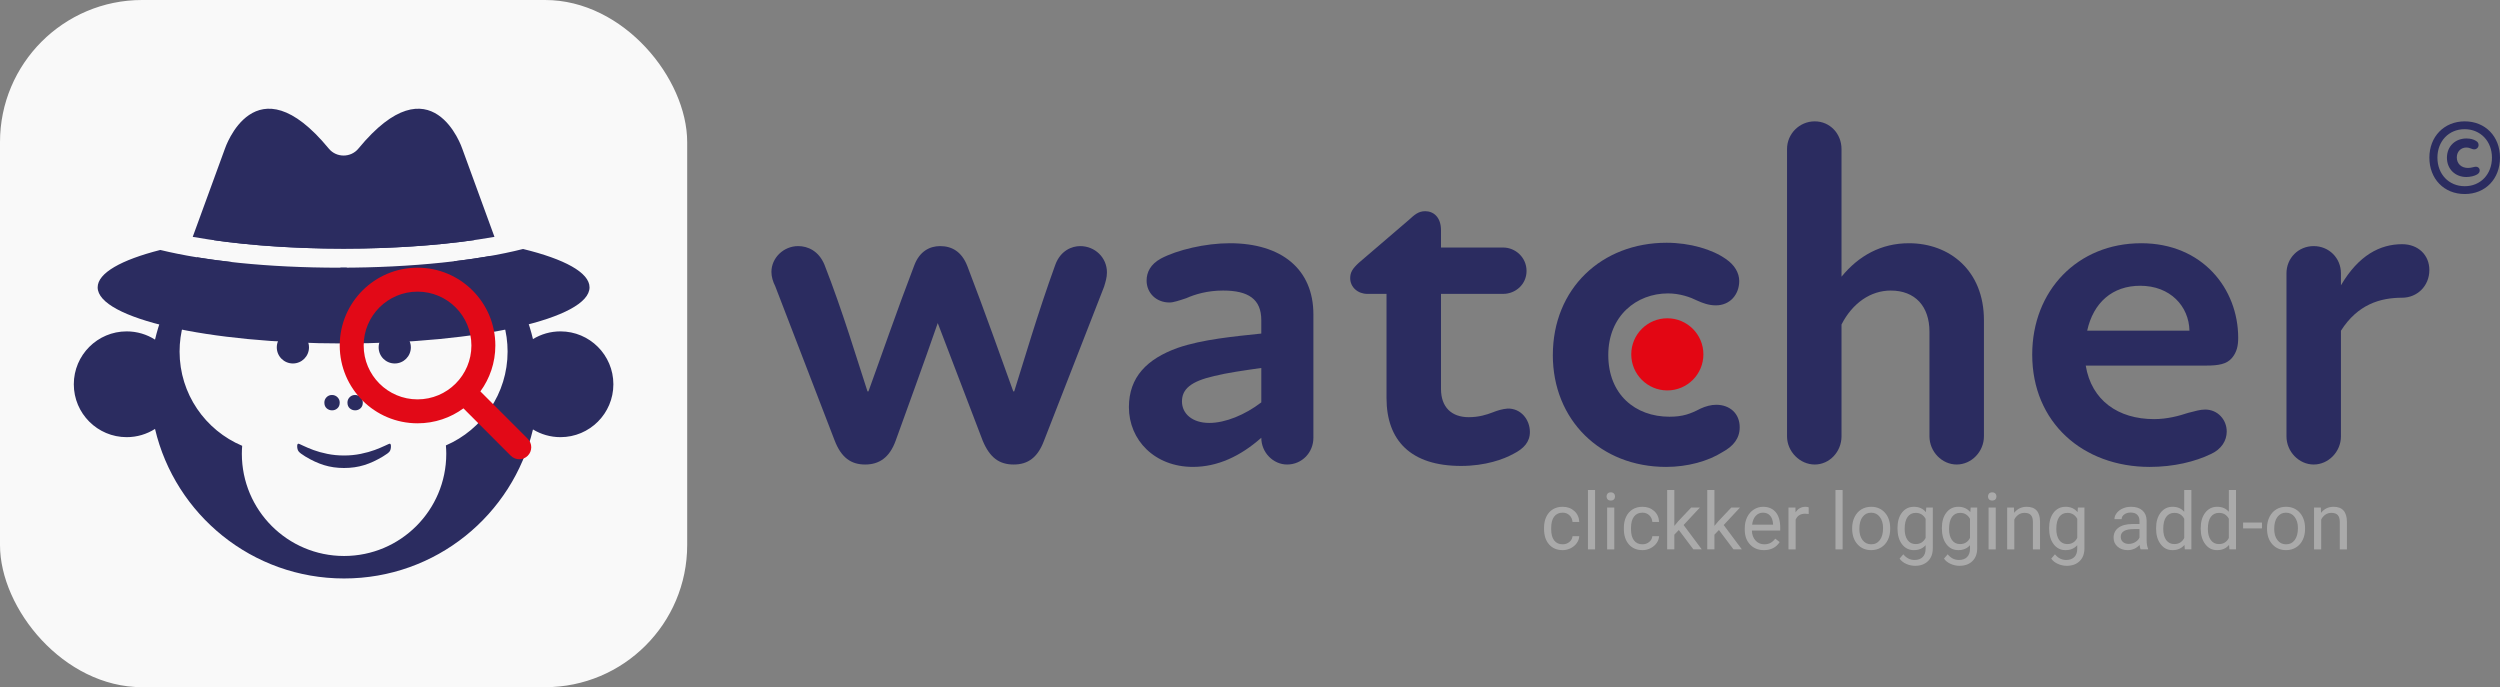 <?xml version="1.0" encoding="UTF-8"?>
<svg id="Laag_2" data-name="Laag 2" xmlns="http://www.w3.org/2000/svg" viewBox="0 0 3638.04 1000">
  <rect x="0" y="0" width="3638.04" height="1000" fill="#808080" stroke="none"/>
  <defs>
    <style>
      .cls-1 {
        fill: none;
      }

      .cls-2 {
        fill: #2b2c60;
      }

      .cls-3 {
        fill: #aaa;
      }

      .cls-4 {
        fill: #f9f9f9;
      }

      .cls-5 {
        fill: #282b62;
      }

      .cls-6 {
        fill: #e30613;
      }

      .cls-7 {
        fill: #e20917;
      }
    </style>
  </defs>
  <g id="Laag_1-2" data-name="Laag 1">
    <g>
      <rect class="cls-4" width="1000" height="1000" rx="206.82" ry="206.82"/>
      <g>
        <path class="cls-2" d="M761.14,362.33c-65.53,16.7-160.76,27.22-266.76,27.22s-195.84-9.93-261.14-25.82c-56.67,14.44-91.13,33.52-91.13,54.43,0,45.1,160.23,81.65,357.89,81.65s357.89-36.56,357.89-81.65c0-21.59-36.76-41.23-96.76-55.83Z"/>
        <g>
          <path class="cls-1" d="M500,393.13c-1.61-1.23-3.25-2.42-4.92-3.58-.24,0-.47,0-.71,0-56.02,0-109.02-2.94-156.23-8.18-45.8,25.35-76.81,74.16-76.81,130.21,0,61.71,37.58,114.63,91.1,137.15-.3,3.83-.49,7.68-.49,11.59,0,82.15,66.59,148.74,148.74,148.74s148.74-66.59,148.74-148.74c0-4.1-.21-8.15-.54-12.17,52.81-22.83,89.78-75.38,89.78-136.57,0-56.85-31.9-106.24-78.77-131.28-46.56,5.55-99.15,8.83-154.93,9.2-1.68,1.17-3.34,2.38-4.97,3.62Z"/>
          <path class="cls-5" d="M690.02,349.4c-50.11-45.26-116.5-72.82-189.34-72.82s-139.39,27.63-189.52,72.98c54.81,7.78,119.52,12.28,188.84,12.28s134.96-4.56,190.02-12.45Z"/>
          <path class="cls-5" d="M504.97,389.52c-3.28.02-6.58.03-9.88.03,1.66,1.16,3.3,2.35,4.92,3.58,1.63-1.24,3.29-2.44,4.97-3.62Z"/>
          <path class="cls-2" d="M815.63,482.22c-14.67,0-28.38,4.11-40.05,11.23-10.86-45.57-32.76-86.85-62.71-120.88-16.57,2.92-34.29,5.52-52.98,7.74,46.87,25.03,78.77,74.43,78.77,131.28,0,61.2-36.97,113.74-89.78,136.57.33,4.02.54,8.07.54,12.17,0,82.15-66.59,148.74-148.74,148.74s-148.74-66.59-148.74-148.74c0-3.9.2-7.76.49-11.59-53.52-22.52-91.1-75.45-91.1-137.15,0-56.06,31.01-104.86,76.81-130.21-17.99-2-35.15-4.32-51.3-6.95-29.28,33.86-50.65,74.74-61.25,119.78-11.92-7.58-26.05-11.99-41.22-11.99-42.51,0-76.96,34.46-76.96,76.96s34.46,76.96,76.96,76.96c15.17,0,29.3-4.41,41.22-11.99,29.36,124.76,141.37,217.63,275.09,217.63s245.27-92.5,274.9-216.87c11.67,7.12,25.38,11.23,40.05,11.23,42.51,0,76.96-34.46,76.96-76.96s-34.46-76.96-76.96-76.96Z"/>
        </g>
        <path class="cls-2" d="M521.53,216.26c-.06.08-.13.16-.19.23-11,13.16-31.68,13.16-42.68,0-.06-.08-.13-.15-.19-.23-107.57-130.63-151.12,0-151.12,0l-46.9,128.42c60.62,10.76,136.8,17.17,219.55,17.17s158.93-6.41,219.55-17.17l-46.9-128.42s-43.54-130.63-151.12,0Z"/>
      </g>
      <g>
        <circle class="cls-2" cx="426.22" cy="505.5" r="23.43"/>
        <circle class="cls-2" cx="574.44" cy="505.5" r="23.43"/>
        <path class="cls-2" d="M516.91,597.14c-3.07,0-5.72-.99-7.95-2.97s-3.34-4.75-3.34-8.32c0-3.02,1.06-5.62,3.19-7.8,2.13-2.18,4.75-3.27,7.87-3.27s5.78,1.08,7.98,3.23c2.2,2.15,3.31,4.77,3.31,7.83,0,3.52-1.1,6.27-3.31,8.28-2.2,2.01-4.79,3.01-7.76,3.01Z"/>
        <path class="cls-2" d="M483.31,597.14c-3.07,0-5.72-.99-7.95-2.97s-3.34-4.75-3.34-8.32c0-3.02,1.06-5.62,3.19-7.8s4.75-3.27,7.87-3.27,5.78,1.08,7.98,3.23c2.2,2.15,3.31,4.77,3.31,7.83,0,3.52-1.1,6.27-3.31,8.28-2.2,2.01-4.79,3.01-7.76,3.01Z"/>
        <path class="cls-2" d="M500.65,681.04c-10.42,0-20.1-1.39-29.05-4.16-8.95-2.77-18.07-6.97-27.35-12.61-5.21-3.17-8.48-5.68-9.8-7.53-1.33-1.85-1.99-4.36-1.99-7.53,0-2.37.64-3.55,1.92-3.55.43,0,2.71.99,6.85,2.98,4.14,1.99,9.08,4.06,14.81,6.22,5.73,2.15,12.47,4.03,20.21,5.61,7.74,1.59,15.88,2.38,24.4,2.38s16.74-.81,24.51-2.42c7.77-1.61,14.49-3.48,20.17-5.61,5.68-2.13,10.62-4.19,14.81-6.18,4.19-1.99,6.48-2.98,6.85-2.98,1.28,0,1.92,1.18,1.92,3.55,0,3.31-.63,5.87-1.88,7.67-1.25,1.8-4.51,4.26-9.77,7.39-4.64,2.79-9.21,5.23-13.71,7.32-4.5,2.08-9,3.82-13.5,5.22-4.5,1.4-9.19,2.45-14.06,3.16s-9.99,1.07-15.34,1.07Z"/>
        <path class="cls-7" d="M720.83,502.78c0,24.99-8.11,48.07-21.77,66.79l68.92,68.97c6.8,6.8,6.8,17.86,0,24.66-6.8,6.8-17.86,6.8-24.66,0l-68.92-68.97c-18.73,13.72-41.81,21.77-66.79,21.77-62.55,0-113.23-50.68-113.23-113.23s50.68-113.23,113.23-113.23,113.23,50.68,113.23,113.23ZM607.61,581.17c43.29,0,78.39-35.1,78.39-78.39s-35.1-78.39-78.39-78.39-78.39,35.1-78.39,78.39,35.1,78.39,78.39,78.39Z"/>
      </g>
    </g>
    <g>
      <g>
        <path class="cls-2" d="M1214.39,640.5l-86.24-223.95c-3.48-6.96-5.56-13.91-5.56-20.86,0-20.17,17.39-37.56,38.95-37.56,13.91,0,29.91,6.96,38.25,27.12,26.43,67.46,47.99,139.79,62.59,184.31h1.39c16-43.82,42.42-120.32,66.77-183.61,7.65-20.17,22.26-27.82,37.56-27.82,16.69,0,31.3,7.65,39.64,29.21,24.34,63.29,51.47,139.79,66.77,182.22h1.39c13.91-43.82,34.08-113.37,59.81-184.31,7.65-20.86,24.34-27.12,36.17-27.12,21.56,0,38.95,16.69,38.95,38.25,0,7.65-2.09,13.91-4.17,20.86l-87.63,224.65c-9.04,23.65-22.95,34.08-43.82,34.08s-34.78-9.74-45.21-34.77c-17.39-45.21-43.12-112.67-65.38-171.09-20.17,58.42-45.21,126.58-61.2,171.09-9.04,25.04-24.34,34.77-44.51,34.77s-34.77-9.74-44.51-35.47Z"/>
        <path class="cls-2" d="M1835.47,637.02c-30.6,27.12-63.99,42.42-99.46,42.42-55.64,0-93.2-38.95-93.2-86.94,0-43.82,26.43-70.25,70.94-86.24,36.17-12.52,82.76-16.69,121.71-20.86v-19.47c0-30.6-18.78-43.12-55.64-43.12-22.95,0-41.03,5.56-53.55,11.13-10.43,3.48-18.78,6.26-24.34,6.26-19.47,0-33.38-13.91-33.38-31.99,0-11.82,5.56-23.65,20.87-31.99,23.65-12.52,64.68-22.26,100.15-22.26,75.11,0,121.71,37.56,121.71,103.63v179.44c0,21.56-16.69,38.95-38.25,38.95-20.17,0-37.56-17.39-37.56-38.95ZM1759.66,615.46c23.65,0,52.16-11.82,75.81-29.91v-50.08c-24.34,3.48-49.38,6.96-68.85,11.82-33.38,7.65-46.6,18.78-46.6,36.86s15.3,31.3,39.64,31.3Z"/>
        <path class="cls-2" d="M2017.68,579.29v-151.62h-27.82c-13.91,0-25.04-9.74-25.04-22.95,0-8.35,3.48-13.91,12.52-22.26l73.03-62.59c8.35-7.65,13.91-12.52,23.65-12.52,11.82,0,22.95,8.35,22.95,27.82v25.04h90.41c18.08,0,34.08,14.61,34.08,34.08s-16,33.38-34.08,33.38h-90.41v138.4c0,26.43,15.3,41.03,40.34,41.03,14.61,0,25.73-3.48,34.77-6.96,6.96-2.78,13.91-4.87,21.56-5.56,19.47-.7,32.69,16,32.69,34.08,0,14.61-9.04,24.34-24.34,31.99-13.91,7.65-40.34,17.39-75.81,17.39-73.03,0-108.5-36.86-108.5-98.76Z"/>
        <path class="cls-2" d="M2259.72,516.7c0-96.67,70.94-163.44,165.53-163.44,34.08,0,66.77,9.74,86.24,23.65,12.52,8.35,19.47,20.17,19.47,31.99,0,19.47-13.21,35.47-34.08,35.47-10.43,0-19.47-3.48-27.12-6.96-9.74-4.87-25.04-10.43-42.43-10.43-45.9,0-86.94,32.69-86.94,89.72s38.95,89.72,89.02,89.72c19.47,0,30.6-4.17,45.21-11.82,7.65-3.48,15.3-5.56,22.95-5.56,19.47,0,34.08,12.52,34.08,32.69,0,16.69-9.74,27.82-25.04,36.17-20.87,13.21-50.77,21.56-82.07,21.56-95.28,0-164.83-68.16-164.83-162.75Z"/>
        <path class="cls-2" d="M2600.51,634.93V216.94c0-22.26,18.08-40.34,40.34-40.34s38.95,18.08,38.95,40.34v185.7c25.04-30.6,57.73-48.68,98.06-48.68,59.12,0,109.19,39.64,109.19,111.98v169c0,22.26-18.08,41.03-39.64,41.03s-39.64-18.78-39.64-41.03v-152.31c0-36.86-20.86-59.81-56.33-59.81-29.21,0-55.64,18.08-71.64,49.38v162.75c0,22.26-17.39,41.03-38.95,41.03s-40.34-18.78-40.34-41.03Z"/>
        <path class="cls-2" d="M3115.87,353.95c89.02,0,141.19,66.07,141.19,137.71,0,11.82-2.09,20.87-9.04,29.21-7.65,9.04-19.47,11.13-37.56,11.13h-175.27c8.35,50.77,47.29,77.9,99.46,77.9,19.47,0,36.86-4.87,49.38-9.04,11.13-2.78,17.39-4.87,25.04-4.87,18.08,0,31.3,14.61,31.3,31.99,0,13.21-7.65,25.73-22.95,32.69-22.95,11.13-54.25,18.78-89.02,18.78-97.37,0-171.09-64.68-171.09-163.44,0-93.2,66.07-162.05,158.57-162.05ZM3186.12,481.23c-.7-35.47-27.82-65.38-71.64-65.38-40.34,0-68.16,24.34-77.2,65.38h148.84Z"/>
        <path class="cls-2" d="M3327.31,634.93v-237.16c0-22.26,17.39-39.64,39.64-39.64s39.64,17.39,39.64,39.64v17.39c25.73-43.82,57.03-59.81,89.02-59.81,23.65,0,39.64,16,39.64,37.56,0,23.65-18.08,40.34-39.64,40.34-31.99,0-64.68,9.74-89.02,47.99v153.7c0,22.26-18.08,41.03-39.64,41.03s-39.64-18.78-39.64-41.03Z"/>
      </g>
      <circle class="cls-6" cx="2426.32" cy="515.66" r="52.49"/>
      <path class="cls-2" d="M3535.26,229.39c0-30.52,21.45-52.79,51.47-52.79s51.31,22.11,51.31,52.79-20.95,52.96-51.31,52.96-51.47-22.27-51.47-52.96ZM3586.73,270.97c23.26,0,39.59-17.65,39.59-41.57s-16.66-41.41-39.76-41.41-39.59,17.49-39.59,41.41,16.5,41.57,39.76,41.57ZM3589.37,201.51c5.94,0,10.56,1.48,13.69,3.46,2.81,1.65,3.8,3.63,3.8,6.1,0,3.46-2.81,6.27-6.27,6.27-3.96,0-5.77-2.64-11.71-2.64-7.09,0-13.69,5.28-13.69,14.35s6.43,15.34,16.33,15.34c4.95,0,8.91-1.81,11.55-1.81,2.81,0,5.44,2.14,5.44,5.44,0,2.47-1.32,4.29-3.63,5.77-3.79,2.31-10.23,3.79-15.84,3.79-15.67,0-28.21-11.05-28.21-28.04s12.37-28.05,28.54-28.05Z"/>
      <g>
        <path class="cls-3" d="M2274.02,792.08c3.71,0,6.95-1.12,9.73-3.37,2.77-2.25,4.31-5.06,4.61-8.43h9.84c-.19,3.49-1.39,6.8-3.6,9.95-2.21,3.15-5.16,5.66-8.86,7.53-3.69,1.87-7.6,2.81-11.72,2.81-8.28,0-14.87-2.76-19.76-8.29-4.89-5.53-7.34-13.09-7.34-22.69v-1.74c0-5.92,1.09-11.19,3.26-15.8,2.17-4.61,5.29-8.19,9.36-10.74,4.07-2.55,8.87-3.82,14.42-3.82,6.82,0,12.49,2.04,17.01,6.13,4.52,4.09,6.92,9.39,7.22,15.91h-9.84c-.3-3.94-1.79-7.17-4.47-9.7-2.68-2.53-5.99-3.79-9.92-3.79-5.29,0-9.38,1.9-12.29,5.71-2.9,3.8-4.36,9.3-4.36,16.5v1.97c0,7.01,1.44,12.41,4.33,16.19,2.88,3.79,7.01,5.68,12.37,5.68Z"/>
        <path class="cls-3" d="M2321.19,799.45h-10.4v-86.36h10.4v86.36Z"/>
        <path class="cls-3" d="M2337.89,722.48c0-1.69.52-3.11,1.55-4.27,1.03-1.16,2.56-1.74,4.58-1.74s3.56.58,4.61,1.74c1.05,1.16,1.57,2.59,1.57,4.27s-.52,3.09-1.57,4.22c-1.05,1.12-2.59,1.69-4.61,1.69s-3.55-.56-4.58-1.69c-1.03-1.12-1.55-2.53-1.55-4.22ZM2349.13,799.45h-10.4v-60.83h10.4v60.83Z"/>
        <path class="cls-3" d="M2390.17,792.08c3.71,0,6.95-1.12,9.73-3.37,2.77-2.25,4.31-5.06,4.61-8.43h9.84c-.19,3.49-1.39,6.8-3.6,9.95-2.21,3.15-5.16,5.66-8.86,7.53-3.69,1.87-7.6,2.81-11.72,2.81-8.28,0-14.87-2.76-19.76-8.29-4.89-5.53-7.34-13.09-7.34-22.69v-1.74c0-5.92,1.09-11.19,3.26-15.8,2.17-4.61,5.29-8.19,9.36-10.74,4.07-2.55,8.87-3.82,14.42-3.82,6.82,0,12.49,2.04,17.01,6.13,4.52,4.09,6.92,9.39,7.22,15.91h-9.84c-.3-3.94-1.79-7.17-4.47-9.7-2.68-2.53-5.99-3.79-9.92-3.79-5.29,0-9.38,1.9-12.29,5.71-2.9,3.8-4.36,9.3-4.36,16.5v1.97c0,7.01,1.44,12.41,4.33,16.19,2.88,3.79,7.01,5.68,12.37,5.68Z"/>
        <path class="cls-3" d="M2443.02,771.28l-6.52,6.8v21.36h-10.4v-86.36h10.4v52.23l5.57-6.69,18.95-20.02h12.65l-23.67,25.41,26.42,35.42h-12.2l-21.2-28.17Z"/>
        <path class="cls-3" d="M2501.38,771.28l-6.52,6.8v21.36h-10.4v-86.36h10.4v52.23l5.57-6.69,18.95-20.02h12.65l-23.67,25.41,26.42,35.42h-12.2l-21.2-28.17Z"/>
        <path class="cls-3" d="M2566.88,800.57c-8.25,0-14.96-2.71-20.13-8.12-5.17-5.42-7.76-12.66-7.76-21.73v-1.91c0-6.03,1.15-11.42,3.46-16.16,2.31-4.74,5.53-8.45,9.67-11.13,4.14-2.68,8.63-4.02,13.46-4.02,7.91,0,14.06,2.61,18.44,7.81,4.38,5.21,6.58,12.67,6.58,22.38v4.33h-41.21c.15,6,1.9,10.84,5.26,14.53,3.36,3.69,7.62,5.54,12.79,5.54,3.67,0,6.78-.75,9.33-2.25,2.55-1.5,4.78-3.49,6.69-5.96l6.35,4.95c-5.1,7.83-12.74,11.75-22.94,11.75ZM2565.58,746.04c-4.2,0-7.72,1.53-10.57,4.58-2.85,3.05-4.61,7.34-5.29,12.85h30.47v-.79c-.3-5.28-1.72-9.38-4.27-12.28-2.55-2.9-6-4.36-10.35-4.36Z"/>
        <path class="cls-3" d="M2632.04,747.95c-1.57-.26-3.28-.39-5.12-.39-6.82,0-11.45,2.9-13.89,8.71v43.18h-10.4v-60.83h10.12l.17,7.03c3.41-5.43,8.24-8.15,14.51-8.15,2.02,0,3.56.26,4.61.79v9.67Z"/>
        <path class="cls-3" d="M2681.4,799.45h-10.4v-86.36h10.4v86.36Z"/>
        <path class="cls-3" d="M2695.29,768.47c0-5.96,1.17-11.32,3.51-16.08,2.34-4.76,5.6-8.43,9.78-11.02,4.18-2.59,8.95-3.88,14.31-3.88,8.28,0,14.98,2.87,20.1,8.6,5.12,5.74,7.67,13.36,7.67,22.88v.73c0,5.92-1.13,11.24-3.4,15.94-2.27,4.7-5.51,8.37-9.73,10.99-4.22,2.62-9.06,3.94-14.53,3.94-8.25,0-14.93-2.87-20.04-8.6-5.12-5.73-7.67-13.32-7.67-22.77v-.73ZM2705.75,769.71c0,6.75,1.56,12.16,4.69,16.25,3.13,4.09,7.32,6.13,12.56,6.13s9.48-2.07,12.59-6.21c3.11-4.14,4.67-9.94,4.67-17.4,0-6.67-1.58-12.08-4.75-16.22-3.17-4.14-7.38-6.21-12.62-6.21s-9.28,2.04-12.42,6.13c-3.15,4.09-4.72,9.93-4.72,17.54Z"/>
        <path class="cls-3" d="M2761.24,768.52c0-9.48,2.19-17.03,6.58-22.63,4.39-5.6,10.2-8.41,17.43-8.41s13.21,2.62,17.37,7.87l.51-6.75h9.5v59.37c0,7.87-2.33,14.07-7,18.61-4.67,4.54-10.93,6.8-18.81,6.8-4.39,0-8.68-.94-12.88-2.81-4.2-1.87-7.4-4.44-9.61-7.7l5.4-6.24c4.46,5.51,9.91,8.26,16.36,8.26,5.06,0,9.01-1.42,11.84-4.27,2.83-2.85,4.24-6.86,4.24-12.03v-5.23c-4.16,4.8-9.84,7.2-17.04,7.2s-12.88-2.87-17.29-8.6c-4.41-5.73-6.61-13.55-6.61-23.44ZM2771.69,769.71c0,6.86,1.41,12.25,4.22,16.16,2.81,3.92,6.75,5.87,11.81,5.87,6.56,0,11.38-2.98,14.45-8.94v-27.77c-3.19-5.81-7.96-8.71-14.34-8.71-5.06,0-9.01,1.97-11.86,5.9-2.85,3.94-4.27,9.76-4.27,17.48Z"/>
        <path class="cls-3" d="M2825.84,768.52c0-9.48,2.19-17.03,6.58-22.63,4.39-5.6,10.2-8.41,17.43-8.41s13.21,2.62,17.37,7.87l.51-6.75h9.5v59.37c0,7.87-2.33,14.07-7,18.61-4.67,4.54-10.93,6.8-18.81,6.8-4.39,0-8.68-.94-12.88-2.81-4.2-1.87-7.4-4.44-9.61-7.7l5.4-6.24c4.46,5.51,9.91,8.26,16.36,8.26,5.06,0,9.01-1.42,11.84-4.27,2.83-2.85,4.24-6.86,4.24-12.03v-5.23c-4.16,4.8-9.84,7.2-17.04,7.2s-12.88-2.87-17.29-8.6c-4.41-5.73-6.61-13.55-6.61-23.44ZM2836.29,769.71c0,6.86,1.41,12.25,4.22,16.16,2.81,3.92,6.75,5.87,11.81,5.87,6.56,0,11.38-2.98,14.45-8.94v-27.77c-3.19-5.81-7.96-8.71-14.34-8.71-5.06,0-9.01,1.97-11.86,5.9-2.85,3.94-4.27,9.76-4.27,17.48Z"/>
        <path class="cls-3" d="M2892.96,722.48c0-1.69.52-3.11,1.55-4.27,1.03-1.16,2.56-1.74,4.58-1.74s3.56.58,4.61,1.74c1.05,1.16,1.57,2.59,1.57,4.27s-.52,3.09-1.57,4.22c-1.05,1.12-2.59,1.69-4.61,1.69s-3.55-.56-4.58-1.69c-1.03-1.12-1.55-2.53-1.55-4.22ZM2904.21,799.45h-10.4v-60.83h10.4v60.83Z"/>
        <path class="cls-3" d="M2930.69,738.61l.34,7.65c4.65-5.85,10.72-8.77,18.22-8.77,12.86,0,19.34,7.25,19.45,21.76v40.2h-10.4v-40.25c-.04-4.39-1.04-7.63-3.01-9.73-1.97-2.1-5.03-3.15-9.19-3.15-3.37,0-6.34.9-8.88,2.7-2.55,1.8-4.54,4.16-5.96,7.08v43.35h-10.4v-60.83h9.84Z"/>
        <path class="cls-3" d="M2981.91,768.52c0-9.48,2.19-17.03,6.58-22.63,4.39-5.6,10.2-8.41,17.43-8.41s13.21,2.62,17.37,7.87l.51-6.75h9.5v59.37c0,7.87-2.33,14.07-7,18.61-4.67,4.54-10.93,6.8-18.81,6.8-4.39,0-8.68-.94-12.88-2.81-4.2-1.87-7.4-4.44-9.61-7.7l5.4-6.24c4.46,5.51,9.91,8.26,16.36,8.26,5.06,0,9.01-1.42,11.84-4.27,2.83-2.85,4.24-6.86,4.24-12.03v-5.23c-4.16,4.8-9.84,7.2-17.04,7.2s-12.88-2.87-17.29-8.6c-4.41-5.73-6.61-13.55-6.61-23.44ZM2992.37,769.71c0,6.86,1.41,12.25,4.22,16.16,2.81,3.92,6.75,5.87,11.81,5.87,6.56,0,11.38-2.98,14.45-8.94v-27.77c-3.19-5.81-7.96-8.71-14.34-8.71-5.06,0-9.01,1.97-11.86,5.9-2.85,3.94-4.27,9.76-4.27,17.48Z"/>
        <path class="cls-3" d="M3115.04,799.45c-.6-1.2-1.09-3.34-1.46-6.41-4.83,5.02-10.61,7.53-17.32,7.53-6,0-10.92-1.7-14.76-5.09-3.84-3.39-5.76-7.69-5.76-12.9,0-6.33,2.41-11.25,7.22-14.76,4.82-3.5,11.59-5.26,20.32-5.26h10.12v-4.78c0-3.64-1.09-6.53-3.26-8.69-2.17-2.15-5.38-3.23-9.61-3.23-3.71,0-6.82.94-9.33,2.81-2.51,1.87-3.77,4.14-3.77,6.8h-10.46c0-3.04,1.08-5.97,3.23-8.8,2.16-2.83,5.08-5.07,8.77-6.72,3.69-1.65,7.75-2.47,12.17-2.47,7.01,0,12.5,1.75,16.47,5.26,3.97,3.51,6.03,8.33,6.18,14.48v28c0,5.59.71,10.03,2.14,13.32v.9h-10.91ZM3097.78,791.52c3.26,0,6.35-.84,9.28-2.53,2.92-1.69,5.04-3.88,6.35-6.58v-12.48h-8.15c-12.74,0-19.11,3.73-19.11,11.19,0,3.26,1.09,5.81,3.26,7.65,2.17,1.84,4.97,2.75,8.38,2.75Z"/>
        <path class="cls-3" d="M3137.59,768.52c0-9.33,2.21-16.84,6.63-22.52s10.21-8.52,17.37-8.52,12.76,2.44,16.92,7.31v-31.71h10.4v86.36h-9.56l-.51-6.52c-4.16,5.1-9.95,7.65-17.37,7.65s-12.79-2.89-17.23-8.66-6.66-13.31-6.66-22.6v-.79ZM3147.99,769.71c0,6.9,1.42,12.29,4.27,16.19,2.85,3.9,6.78,5.85,11.81,5.85,6.6,0,11.41-2.96,14.45-8.88v-27.94c-3.11-5.74-7.89-8.6-14.34-8.6-5.1,0-9.07,1.97-11.92,5.9s-4.27,9.76-4.27,17.48Z"/>
        <path class="cls-3" d="M3202.52,768.52c0-9.33,2.21-16.84,6.63-22.52s10.21-8.52,17.37-8.52,12.76,2.44,16.92,7.31v-31.71h10.4v86.36h-9.56l-.51-6.52c-4.16,5.1-9.95,7.65-17.37,7.65s-12.79-2.89-17.23-8.66-6.66-13.31-6.66-22.6v-.79ZM3212.92,769.71c0,6.9,1.42,12.29,4.27,16.19,2.85,3.9,6.78,5.85,11.81,5.85,6.6,0,11.41-2.96,14.45-8.88v-27.94c-3.11-5.74-7.89-8.6-14.34-8.6-5.1,0-9.07,1.97-11.92,5.9s-4.27,9.76-4.27,17.48Z"/>
        <path class="cls-3" d="M3291.63,768.92h-27.44v-8.49h27.44v8.49Z"/>
        <path class="cls-3" d="M3299,768.47c0-5.96,1.17-11.32,3.51-16.08,2.34-4.76,5.6-8.43,9.78-11.02,4.18-2.59,8.95-3.88,14.31-3.88,8.28,0,14.98,2.87,20.1,8.6,5.12,5.74,7.67,13.36,7.67,22.88v.73c0,5.92-1.13,11.24-3.4,15.94-2.27,4.7-5.51,8.37-9.73,10.99-4.22,2.62-9.06,3.94-14.53,3.94-8.25,0-14.93-2.87-20.04-8.6-5.12-5.73-7.67-13.32-7.67-22.77v-.73ZM3309.46,769.71c0,6.75,1.56,12.16,4.69,16.25,3.13,4.09,7.32,6.13,12.56,6.13s9.48-2.07,12.59-6.21c3.11-4.14,4.67-9.94,4.67-17.4,0-6.67-1.58-12.08-4.75-16.22-3.17-4.14-7.38-6.21-12.62-6.21s-9.28,2.04-12.42,6.13c-3.15,4.09-4.72,9.93-4.72,17.54Z"/>
        <path class="cls-3" d="M3377.26,738.61l.34,7.65c4.65-5.85,10.72-8.77,18.22-8.77,12.86,0,19.34,7.25,19.45,21.76v40.2h-10.4v-40.25c-.04-4.39-1.04-7.63-3.01-9.73-1.97-2.1-5.03-3.15-9.19-3.15-3.37,0-6.34.9-8.88,2.7-2.55,1.8-4.54,4.16-5.96,7.08v43.35h-10.4v-60.83h9.84Z"/>
      </g>
    </g>
  </g>
</svg>